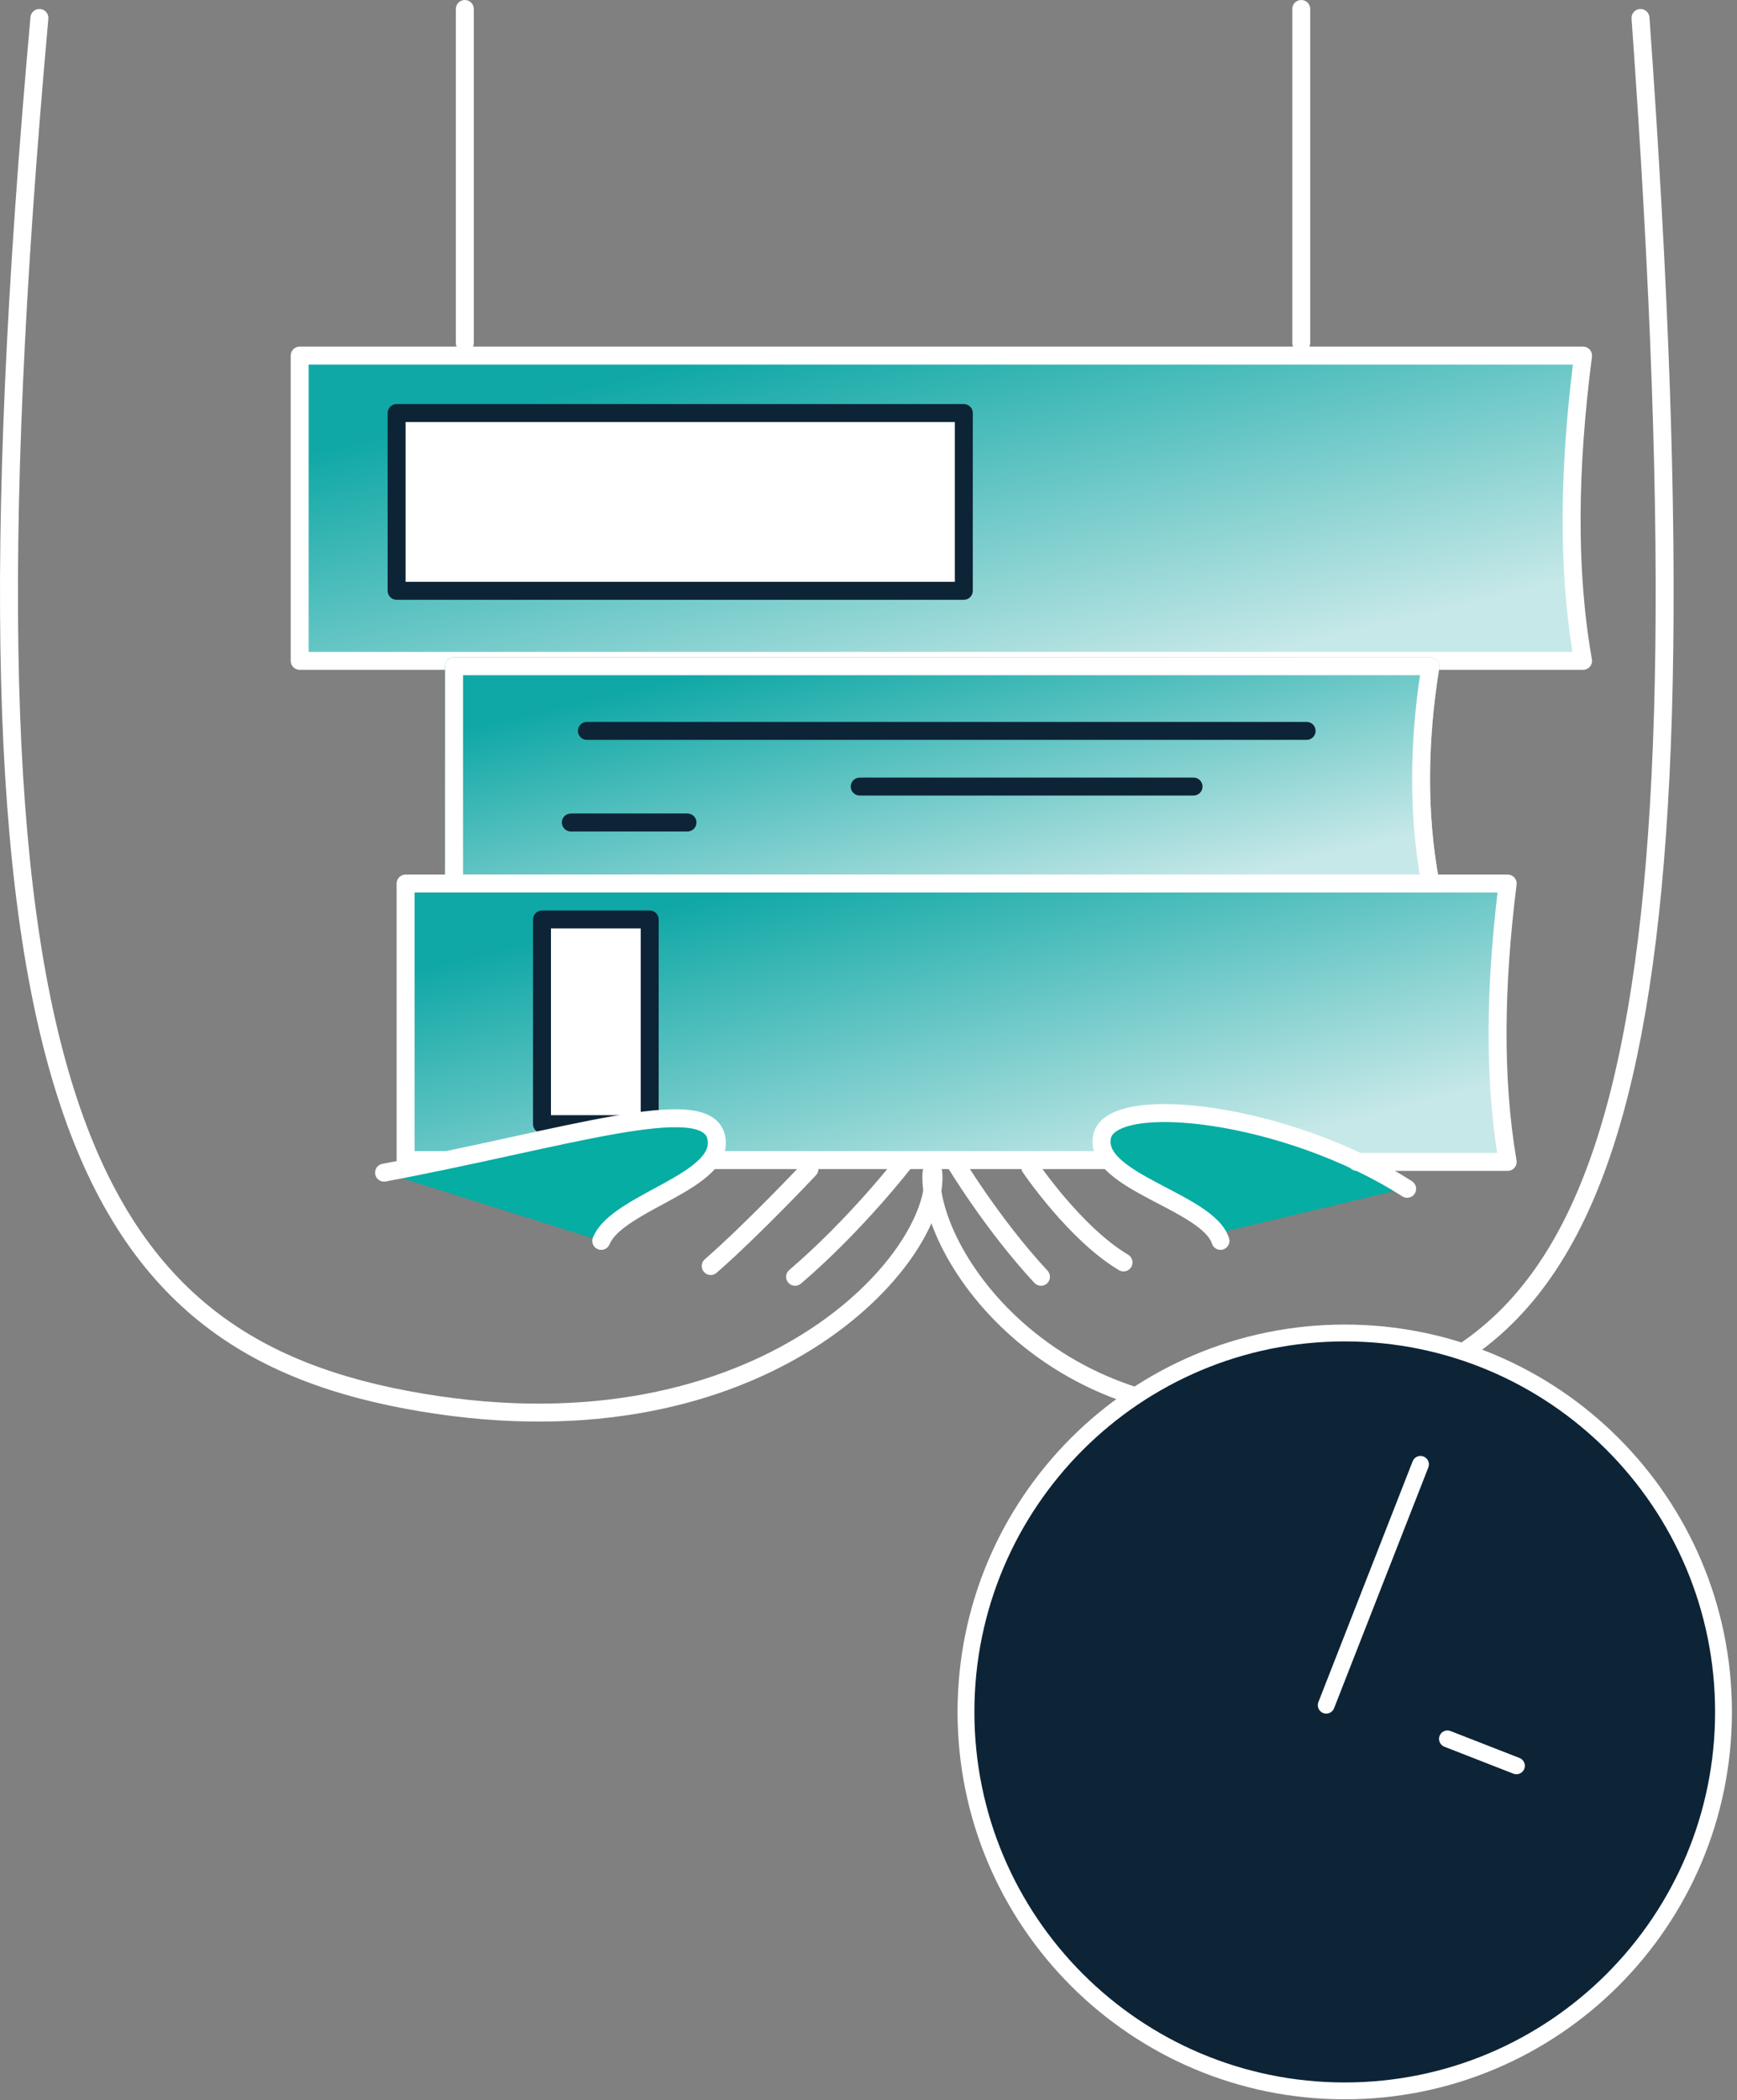 <svg width="163" height="197" viewBox="0 0 163 197" fill="none" xmlns="http://www.w3.org/2000/svg">
<rect x="0" y="0" width="163" height="197" fill="#808080" stroke="none"/>
<path d="M148.554 61.985H28.122V33.35H148.554C147.207 43.794 147.039 53.395 148.554 61.985Z" fill="url(#paint0_linear_13808_85201)"/>
<path fill-rule="evenodd" clip-rule="evenodd" d="M27.28 33.35C27.28 32.885 27.657 32.508 28.122 32.508H148.555C148.797 32.508 149.027 32.612 149.187 32.794C149.347 32.976 149.421 33.218 149.39 33.458C148.049 43.851 147.888 53.36 149.384 61.838C149.427 62.084 149.36 62.335 149.2 62.526C149.04 62.717 148.804 62.827 148.555 62.827H28.122C27.657 62.827 27.28 62.45 27.28 61.985V33.35ZM28.965 34.193V61.143H147.559C146.247 52.962 146.405 43.928 147.6 34.193H28.965Z" fill="white"/>
<path fill-rule="evenodd" clip-rule="evenodd" d="M41.766 62.49C41.766 62.025 42.143 61.648 42.608 61.648H134.238C134.485 61.648 134.72 61.756 134.88 61.944C135.04 62.133 135.109 62.382 135.069 62.625C133.903 69.786 133.907 76.592 135.065 82.714C135.112 82.961 135.046 83.215 134.886 83.408C134.726 83.601 134.489 83.713 134.238 83.713H42.608C42.143 83.713 41.766 83.336 41.766 82.871V62.49Z" fill="url(#paint1_linear_13808_85201)"/>
<path fill-rule="evenodd" clip-rule="evenodd" d="M41.766 62.49C41.766 62.025 42.143 61.648 42.608 61.648H134.238C134.485 61.648 134.719 61.756 134.879 61.944C135.039 62.133 135.108 62.382 135.069 62.625C133.903 69.786 133.907 76.592 135.065 82.714C135.112 82.961 135.046 83.215 134.886 83.408C134.726 83.601 134.488 83.713 134.238 83.713H42.608C42.143 83.713 41.766 83.336 41.766 82.871V62.49ZM43.45 63.332V82.029H133.232C132.262 76.239 132.273 69.922 133.254 63.332H43.45Z" fill="white"/>
<rect x="38.415" y="82.739" width="102.686" height="25.856" fill="url(#paint2_linear_13808_85201)"/>
<path d="M131.497 111.55C123.37 105.641 104.832 102.428 103.794 106.379C102.783 110.59 112.758 111.961 114.274 115.667" fill="#05ADA3"/>
<path fill-rule="evenodd" clip-rule="evenodd" d="M37.218 82.871C37.218 82.406 37.595 82.029 38.06 82.029H141.48C141.722 82.029 141.952 82.133 142.112 82.314C142.271 82.495 142.346 82.736 142.316 82.976C141.143 92.359 140.981 101.03 142.31 108.838C142.352 109.082 142.284 109.333 142.124 109.522C141.964 109.712 141.728 109.821 141.48 109.821H127.332C126.866 109.821 126.489 109.444 126.489 108.979C126.489 108.514 126.866 108.137 127.332 108.137H140.491C139.341 100.644 139.495 92.453 140.529 83.713H38.902V107.968H103.75C104.215 107.968 104.593 108.345 104.593 108.81C104.593 109.276 104.215 109.653 103.75 109.653H38.06C37.595 109.653 37.218 109.276 37.218 108.81V82.871Z" fill="white"/>
<path fill-rule="evenodd" clip-rule="evenodd" d="M54.23 68.554C54.23 68.089 54.607 67.712 55.072 67.712H122.615C123.08 67.712 123.458 68.089 123.458 68.554C123.458 69.019 123.08 69.396 122.615 69.396H55.072C54.607 69.396 54.23 69.019 54.23 68.554Z" fill="#0D2436"/>
<path fill-rule="evenodd" clip-rule="evenodd" d="M79.832 73.775C79.832 73.31 80.21 72.933 80.675 72.933H112.004C112.469 72.933 112.846 73.31 112.846 73.775C112.846 74.24 112.469 74.618 112.004 74.618H80.675C80.21 74.618 79.832 74.24 79.832 73.775Z" fill="#0D2436"/>
<path fill-rule="evenodd" clip-rule="evenodd" d="M52.724 77.144C52.724 76.679 53.101 76.302 53.566 76.302H64.515C64.98 76.302 65.357 76.679 65.357 77.144C65.357 77.609 64.98 77.987 64.515 77.987H53.566C53.101 77.987 52.724 77.609 52.724 77.144Z" fill="#0D2436"/>
<path d="M90.444 38.741H37.218V55.416H90.444V38.741Z" fill="white"/>
<path fill-rule="evenodd" clip-rule="evenodd" d="M36.376 38.74C36.376 38.275 36.752 37.898 37.218 37.898H90.444C90.909 37.898 91.286 38.275 91.286 38.74V55.416C91.286 55.881 90.909 56.258 90.444 56.258H37.218C36.752 56.258 36.376 55.881 36.376 55.416V38.74ZM38.06 39.583V54.574H89.602V39.583H38.06Z" fill="#0D2436"/>
<path d="M60.968 86.24H50.861V105.441H60.968V86.24Z" fill="white"/>
<path fill-rule="evenodd" clip-rule="evenodd" d="M50.019 86.24C50.019 85.775 50.396 85.397 50.861 85.397H60.967C61.433 85.397 61.81 85.775 61.81 86.24V105.441C61.81 105.907 61.433 106.284 60.967 106.284H50.861C50.396 106.284 50.019 105.907 50.019 105.441V86.24ZM51.703 87.082V104.599H60.125V87.082H51.703Z" fill="#0D2436"/>
<path d="M66.694 118.748C70.737 115.211 75.958 109.652 75.958 109.652L66.694 118.748Z" fill="#A4DEDD"/>
<path fill-rule="evenodd" clip-rule="evenodd" d="M75.344 109.076C75.663 108.737 76.196 108.72 76.535 109.039C76.874 109.357 76.891 109.89 76.572 110.229L75.958 109.653L75.344 109.076ZM73.441 113.466C71.627 115.302 69.293 117.593 67.249 119.382C66.899 119.688 66.367 119.653 66.06 119.303C65.754 118.953 65.79 118.421 66.14 118.114C68.138 116.366 70.436 114.11 72.243 112.282C73.145 111.37 73.921 110.567 74.471 109.993C74.746 109.707 74.965 109.477 75.115 109.319L75.286 109.138L75.344 109.076L75.958 109.653L76.572 110.229L76.511 110.294L76.337 110.478C76.186 110.638 75.965 110.87 75.687 111.159C75.132 111.738 74.35 112.547 73.441 113.466Z" fill="white"/>
<path d="M74.611 119.759C80.338 114.874 84.885 108.979 84.885 108.979L74.611 119.759Z" fill="#A4DEDD"/>
<path fill-rule="evenodd" clip-rule="evenodd" d="M85.4 108.312C85.768 108.596 85.836 109.125 85.552 109.493L84.885 108.979C85.552 109.493 85.552 109.493 85.552 109.493L85.548 109.499L85.537 109.512L85.496 109.565C85.46 109.611 85.407 109.678 85.338 109.765C85.2 109.939 84.998 110.192 84.737 110.51C84.215 111.147 83.46 112.045 82.525 113.096C80.658 115.197 78.061 117.923 75.157 120.399C74.803 120.701 74.272 120.659 73.97 120.305C73.668 119.951 73.71 119.42 74.064 119.118C76.888 116.71 79.428 114.045 81.266 111.977C82.184 110.945 82.924 110.064 83.434 109.442C83.689 109.131 83.886 108.885 84.019 108.718C84.086 108.634 84.136 108.57 84.17 108.527L84.207 108.479L84.216 108.468L84.218 108.465C84.502 108.097 85.031 108.028 85.4 108.312Z" fill="white"/>
<path d="M36.039 109.989C53.051 106.789 66.189 102.41 67.199 106.621C68.21 110.831 57.935 112.684 56.419 116.39" fill="#05ADA3"/>
<path fill-rule="evenodd" clip-rule="evenodd" d="M48.122 108.343C44.483 109.138 40.461 110.014 36.194 110.817C35.737 110.903 35.297 110.602 35.211 110.145C35.125 109.688 35.426 109.248 35.883 109.162C40.122 108.364 44.122 107.493 47.763 106.698L47.957 106.655C51.514 105.879 54.734 105.175 57.474 104.696C60.248 104.211 62.609 103.94 64.364 104.081C65.242 104.151 66.043 104.33 66.683 104.692C67.353 105.072 67.832 105.647 68.018 106.424C68.369 107.884 67.695 109.077 66.743 110.005C65.806 110.918 64.475 111.708 63.164 112.432C62.821 112.622 62.478 112.807 62.14 112.99C61.145 113.528 60.187 114.046 59.347 114.597C58.204 115.346 57.474 116.037 57.199 116.709C57.023 117.139 56.531 117.345 56.101 117.169C55.67 116.993 55.464 116.501 55.64 116.071C56.123 114.89 57.246 113.96 58.424 113.188C59.328 112.595 60.379 112.027 61.39 111.48C61.716 111.304 62.038 111.13 62.35 110.957C63.671 110.228 64.813 109.534 65.567 108.799C66.304 108.08 66.535 107.462 66.38 106.817C66.314 106.541 66.161 106.332 65.853 106.158C65.515 105.966 64.99 105.821 64.229 105.76C62.705 105.638 60.529 105.872 57.765 106.355C55.06 106.828 51.869 107.525 48.292 108.306L48.122 108.343Z" fill="white"/>
<path fill-rule="evenodd" clip-rule="evenodd" d="M3.775 0.845C4.238 0.886 4.58 1.296 4.538 1.759C-0.01 52.293 0.937 83.257 6.965 102.238C9.97 111.701 14.224 118.136 19.65 122.541C25.081 126.95 31.758 129.385 39.715 130.718C55.61 133.381 67.568 130.003 75.447 125.045C79.392 122.563 82.312 119.686 84.197 116.974C86.1 114.235 86.886 111.759 86.742 110.06C86.702 109.596 87.046 109.189 87.509 109.149C87.973 109.11 88.38 109.453 88.42 109.917C88.612 112.176 87.587 115.048 85.58 117.936C83.554 120.85 80.463 123.879 76.344 126.471C68.095 131.662 55.714 135.106 39.437 132.379C31.308 131.017 24.321 128.503 18.588 123.849C12.85 119.19 8.439 112.445 5.36 102.748C-0.782 83.409 -1.687 52.136 2.86 1.608C2.902 1.145 3.311 0.803 3.775 0.845Z" fill="white"/>
<path fill-rule="evenodd" clip-rule="evenodd" d="M43.619 0C44.084 0 44.461 0.377 44.461 0.842V32.171C44.461 32.637 44.084 33.014 43.619 33.014C43.153 33.014 42.776 32.637 42.776 32.171V0.842C42.776 0.377 43.153 0 43.619 0Z" fill="white"/>
<path d="M105.435 118.411C100.887 115.716 96.676 109.484 96.676 109.484L105.435 118.411Z" fill="#A4DEDD"/>
<path fill-rule="evenodd" clip-rule="evenodd" d="M96.205 108.786C96.59 108.526 97.113 108.627 97.374 109.012L97.376 109.015L97.384 109.027L97.418 109.076C97.448 109.12 97.494 109.186 97.554 109.271C97.674 109.442 97.853 109.69 98.081 109.997C98.538 110.612 99.195 111.46 99.99 112.39C101.595 114.265 103.712 116.411 105.864 117.687C106.264 117.924 106.397 118.44 106.159 118.841C105.922 119.241 105.406 119.373 105.006 119.136C102.61 117.716 100.348 115.399 98.71 113.485C97.884 112.519 97.204 111.641 96.729 111.003C96.492 110.683 96.306 110.424 96.178 110.243C96.114 110.152 96.065 110.082 96.031 110.033L95.993 109.977L95.983 109.962L95.978 109.956C95.978 109.956 95.978 109.956 96.676 109.484L95.978 109.956C95.718 109.57 95.819 109.047 96.205 108.786Z" fill="white"/>
<path d="M97.687 119.759C93.139 114.874 89.602 108.979 89.602 108.979L97.687 119.759Z" fill="#A4DEDD"/>
<path fill-rule="evenodd" clip-rule="evenodd" d="M89.169 108.256C89.568 108.017 90.085 108.147 90.324 108.545L90.326 108.549L90.333 108.56L90.362 108.608C90.388 108.651 90.427 108.715 90.479 108.799C90.583 108.966 90.736 109.211 90.935 109.522C91.333 110.143 91.911 111.024 92.63 112.055C94.071 114.122 96.067 116.782 98.303 119.185C98.62 119.525 98.601 120.058 98.261 120.375C97.921 120.692 97.388 120.673 97.071 120.333C94.76 117.85 92.713 115.12 91.248 113.018C90.515 111.966 89.924 111.067 89.516 110.43C89.313 110.112 89.154 109.859 89.047 109.685C88.993 109.597 88.952 109.53 88.924 109.484L88.892 109.431L88.883 109.417L88.881 109.414C88.881 109.413 88.88 109.412 89.602 108.979L88.88 109.412C88.641 109.013 88.77 108.496 89.169 108.256Z" fill="white"/>
<path fill-rule="evenodd" clip-rule="evenodd" d="M113.939 103.935C119.681 104.792 126.746 107.101 132.503 110.796C132.894 111.048 133.008 111.569 132.757 111.96C132.506 112.352 131.985 112.465 131.593 112.214C126.065 108.666 119.234 106.428 113.69 105.601C110.915 105.186 108.516 105.134 106.794 105.42C105.93 105.563 105.289 105.782 104.862 106.043C104.446 106.297 104.286 106.553 104.24 106.786C104.114 107.412 104.377 108.038 105.195 108.778C106.017 109.522 107.233 110.22 108.609 110.951C108.877 111.093 109.152 111.237 109.428 111.382C110.531 111.959 111.675 112.557 112.639 113.187C113.816 113.957 114.942 114.906 115.333 116.135C115.474 116.578 115.229 117.051 114.786 117.192C114.343 117.333 113.869 117.088 113.728 116.645C113.53 116.021 112.866 115.348 111.717 114.597C110.829 114.016 109.781 113.468 108.687 112.895C108.4 112.745 108.11 112.593 107.819 112.439C106.458 111.716 105.063 110.93 104.065 110.027C103.061 109.119 102.292 107.935 102.588 106.455C102.752 105.635 103.293 105.028 103.984 104.606C104.665 104.19 105.54 103.92 106.519 103.758C108.481 103.433 111.072 103.507 113.939 103.935Z" fill="white"/>
<path fill-rule="evenodd" clip-rule="evenodd" d="M153.884 0.844C154.348 0.811 154.751 1.16 154.785 1.624C158.406 52.153 157.661 83.395 152.782 102.7C150.338 112.37 146.841 119.112 142.277 123.784C137.705 128.465 132.128 131.001 125.653 132.373C112.686 135.121 102.788 131.646 96.195 126.419C92.907 123.813 90.445 120.774 88.833 117.864C87.232 114.972 86.431 112.135 86.571 109.936C86.601 109.471 87.001 109.119 87.466 109.149C87.93 109.178 88.282 109.579 88.252 110.043C88.14 111.802 88.792 114.312 90.307 117.048C91.811 119.764 94.128 122.631 97.241 125.099C103.45 130.021 112.838 133.367 125.304 130.725C131.547 129.402 136.791 126.99 141.072 122.607C145.362 118.215 148.75 111.777 151.149 102.287C155.955 83.273 156.726 52.278 153.104 1.744C153.071 1.281 153.42 0.877 153.884 0.844Z" fill="white"/>
<path fill-rule="evenodd" clip-rule="evenodd" d="M122.11 0C122.575 0 122.952 0.377 122.952 0.842V32.171C122.952 32.637 122.575 33.014 122.11 33.014C121.645 33.014 121.268 32.637 121.268 32.171V0.842C121.268 0.377 121.645 0 122.11 0Z" fill="white"/>
<path d="M126.19 196.113C145.82 196.113 161.734 180.2 161.734 160.57C161.734 140.939 145.82 125.026 126.19 125.026C106.56 125.026 90.647 140.939 90.647 160.57C90.647 180.2 106.56 196.113 126.19 196.113Z" fill="#0D2436"/>
<path fill-rule="evenodd" clip-rule="evenodd" d="M126.19 125.817C106.996 125.817 91.437 141.376 91.437 160.57C91.437 179.764 106.996 195.324 126.19 195.324C145.384 195.324 160.944 179.764 160.944 160.57C160.944 141.376 145.384 125.817 126.19 125.817ZM89.857 160.57C89.857 140.504 106.124 124.237 126.19 124.237C146.257 124.237 162.524 140.504 162.524 160.57C162.524 180.637 146.257 196.904 126.19 196.904C106.124 196.904 89.857 180.637 89.857 160.57Z" fill="white"/>
<path fill-rule="evenodd" clip-rule="evenodd" d="M133.587 136.613C133.993 136.772 134.194 137.23 134.035 137.637L125.188 160.226C125.029 160.633 124.571 160.833 124.165 160.674C123.758 160.515 123.558 160.057 123.717 159.65L132.564 137.061C132.723 136.654 133.181 136.454 133.587 136.613Z" fill="white"/>
<path fill-rule="evenodd" clip-rule="evenodd" d="M135.091 162.811C135.249 162.404 135.707 162.203 136.114 162.362L142.591 164.89C142.997 165.048 143.198 165.506 143.039 165.912C142.881 166.319 142.423 166.52 142.016 166.361L135.54 163.834C135.133 163.675 134.932 163.217 135.091 162.811Z" fill="white"/>
<defs>
<linearGradient id="paint0_linear_13808_85201" x1="56.605" y1="36.029" x2="65.661" y2="74.053" gradientUnits="userSpaceOnUse">
<stop stop-color="#10A8A6"/>
<stop offset="1" stop-color="#C7E8E8"/>
</linearGradient>
<linearGradient id="paint1_linear_13808_85201" x1="63.835" y1="63.712" x2="70.78" y2="93.03" gradientUnits="userSpaceOnUse">
<stop stop-color="#10A8A6"/>
<stop offset="1" stop-color="#C7E8E8"/>
</linearGradient>
<linearGradient id="paint2_linear_13808_85201" x1="62.7" y1="85.158" x2="71.304" y2="119.27" gradientUnits="userSpaceOnUse">
<stop stop-color="#10A8A6"/>
<stop offset="1" stop-color="#C7E8E8"/>
</linearGradient>
</defs>
</svg>
